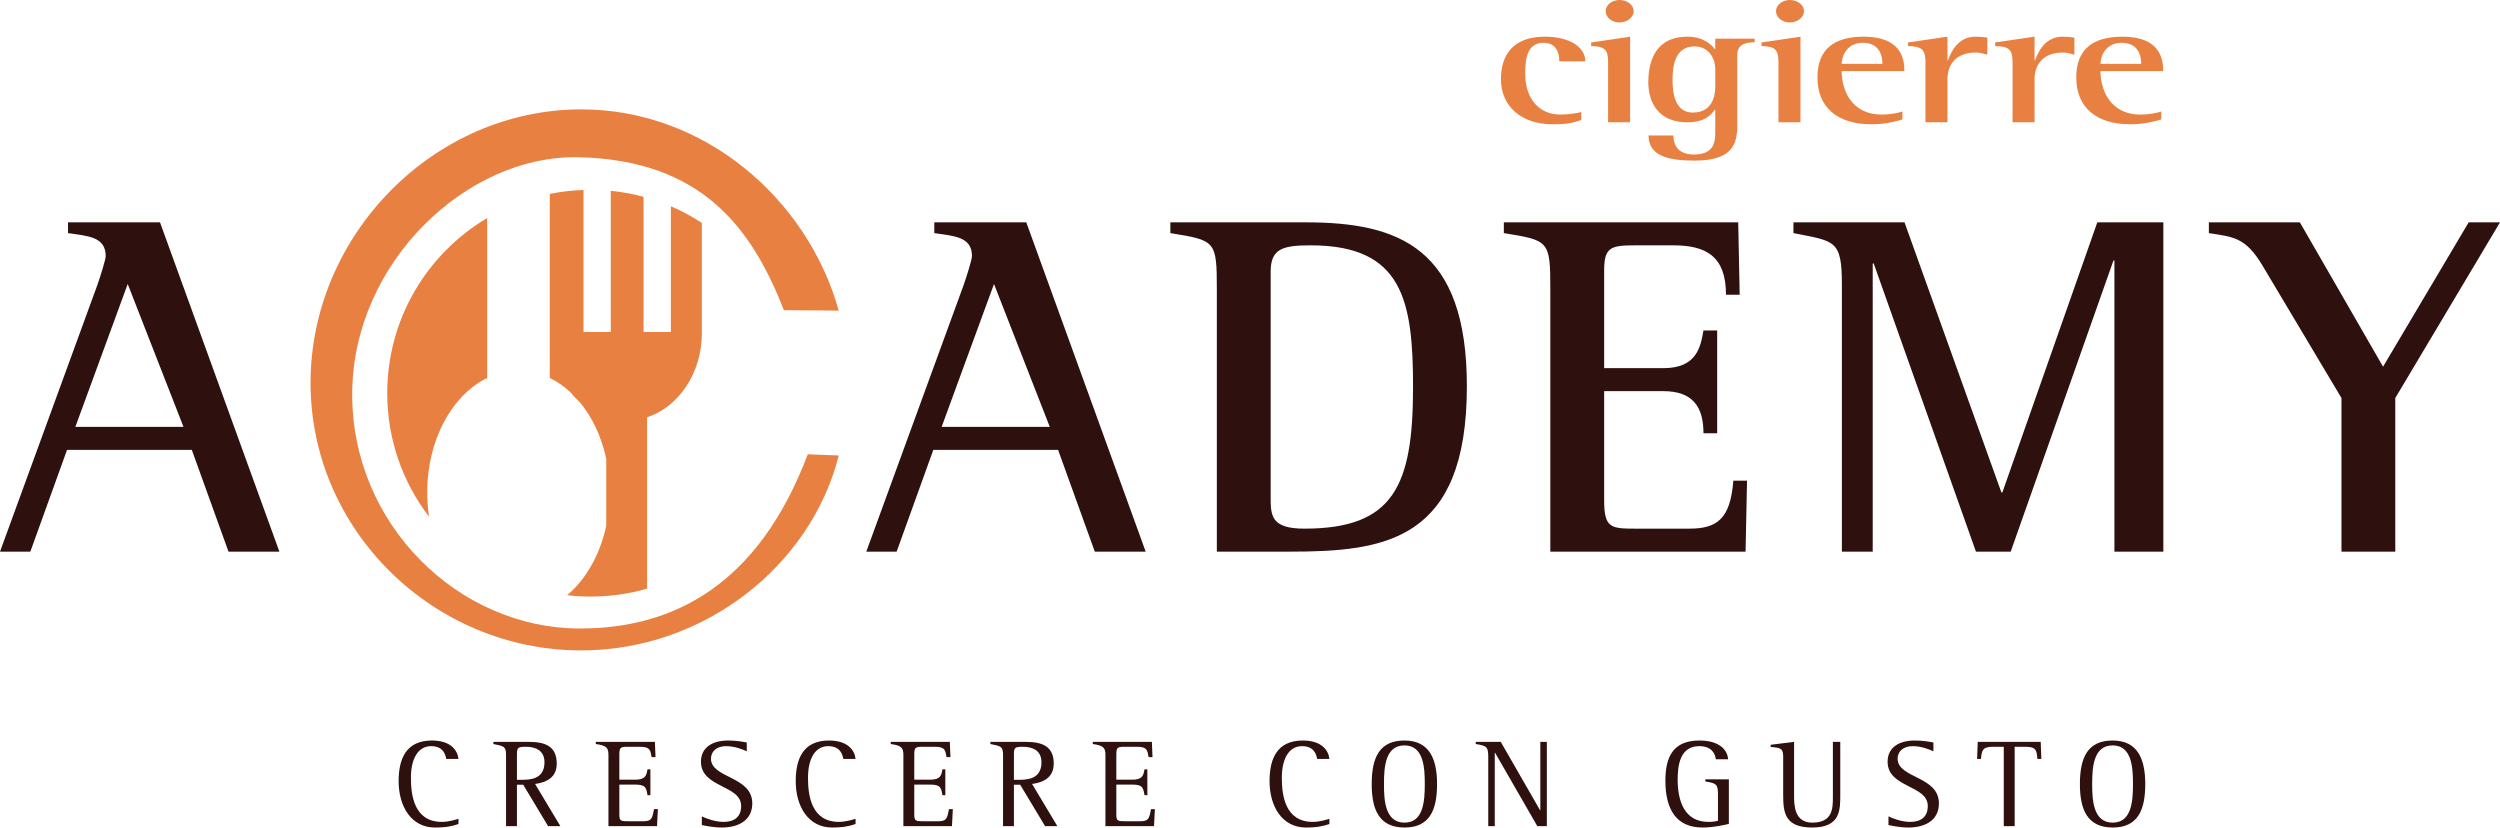 <?xml version="1.0" encoding="UTF-8"?>
<svg width="487.272px" height="161.291px" viewBox="0 0 487.272 161.291" version="1.1" xmlns="http://www.w3.org/2000/svg" xmlns:xlink="http://www.w3.org/1999/xlink">
    <title>aa logo cigierre Academy</title>
    <g id="Page-1" stroke="none" stroke-width="1" fill="none" fill-rule="evenodd">
        <g id="aa-logo-cigierre-Academy">
            <path d="M89.361,159.583 C89.068,159.681 87.555,160.193 86.115,160.193 C80.772,160.193 80.089,155.093 80.089,151.629 C80.089,147.895 81.455,145.431 84.041,145.431 C86.433,145.431 86.847,147.163 86.969,147.92 L89.361,147.92 C89.19,146.261 87.872,144.333 84.188,144.333 C79.186,144.333 77.697,147.822 77.697,152.263 C77.697,157.216 80.186,161.291 84.773,161.291 C87.043,161.291 88.189,160.998 89.361,160.608 L89.361,159.583 Z M98.633,161.023 L100.755,161.023 L100.755,152.946 L101.975,152.946 L106.831,161.023 L109.222,161.023 L104.293,152.8 C106.441,152.507 108.515,151.604 108.515,148.823 C108.515,145.309 106.05,144.601 103.073,144.601 L96.168,144.601 L96.168,145.016 C98.242,145.431 98.633,145.48 98.633,147.188 L98.633,161.023 Z M100.755,147.188 C100.755,145.748 100.853,145.553 102.488,145.553 C104.391,145.553 106.123,146.261 106.123,148.579 C106.123,151.995 103.147,151.995 101.414,151.995 L100.755,151.995 L100.755,147.188 Z M118.592,161.023 L128.059,161.023 L128.23,157.704 L127.473,157.704 C127.132,159.559 127.01,160.071 125.351,160.071 L122.715,160.071 C120.934,160.071 120.715,160.071 120.715,158.656 L120.715,152.922 L123.813,152.922 C125.887,152.922 125.961,153.581 126.205,154.996 L126.766,154.996 L126.766,149.945 L126.205,149.945 C126.009,151.092 125.839,151.97 123.813,151.97 L120.715,151.97 L120.715,147.163 C120.715,145.846 120.812,145.553 122.203,145.553 L124.765,145.553 C126.79,145.553 126.766,146.309 127.01,147.578 L127.766,147.578 L127.644,144.601 L116.127,144.601 L116.127,145.016 C118.25,145.309 118.592,145.773 118.592,147.163 L118.592,161.023 Z M145.554,144.723 C144.846,144.577 143.528,144.333 141.942,144.333 C138.697,144.333 136.623,145.797 136.623,148.457 C136.623,153.581 144.456,152.971 144.456,157.094 C144.456,159.168 143.187,160.193 141.04,160.193 C139.38,160.193 137.697,159.559 136.794,159.119 L136.794,160.803 C137.209,160.901 138.99,161.291 140.698,161.291 C143.846,161.291 146.627,159.949 146.627,156.582 C146.627,151.238 138.575,151.726 138.575,147.871 C138.575,146.383 139.771,145.431 141.528,145.431 C143.236,145.431 144.797,146.09 145.554,146.431 L145.554,144.723 Z M166.757,159.583 C166.464,159.681 164.951,160.193 163.512,160.193 C158.168,160.193 157.485,155.093 157.485,151.629 C157.485,147.895 158.851,145.431 161.438,145.431 C163.829,145.431 164.244,147.163 164.366,147.92 L166.757,147.92 C166.586,146.261 165.269,144.333 161.584,144.333 C156.582,144.333 155.094,147.822 155.094,152.263 C155.094,157.216 157.583,161.291 162.17,161.291 C164.439,161.291 165.586,160.998 166.757,160.608 L166.757,159.583 Z M176.078,161.023 L185.545,161.023 L185.716,157.704 L184.959,157.704 C184.618,159.559 184.496,160.071 182.837,160.071 L180.201,160.071 C178.42,160.071 178.201,160.071 178.201,158.656 L178.201,152.922 L181.299,152.922 C183.373,152.922 183.447,153.581 183.691,154.996 L184.252,154.996 L184.252,149.945 L183.691,149.945 C183.495,151.092 183.325,151.97 181.299,151.97 L178.201,151.97 L178.201,147.163 C178.201,145.846 178.298,145.553 179.689,145.553 L182.251,145.553 C184.276,145.553 184.252,146.309 184.496,147.578 L185.252,147.578 L185.13,144.601 L173.613,144.601 L173.613,145.016 C175.736,145.309 176.078,145.773 176.078,147.163 L176.078,161.023 Z M195.5,161.023 L197.623,161.023 L197.623,152.946 L198.843,152.946 L203.698,161.023 L206.09,161.023 L201.161,152.8 C203.308,152.507 205.382,151.604 205.382,148.823 C205.382,145.309 202.918,144.601 199.941,144.601 L193.036,144.601 L193.036,145.016 C195.11,145.431 195.5,145.48 195.5,147.188 L195.5,161.023 Z M197.623,147.188 C197.623,145.748 197.72,145.553 199.355,145.553 C201.258,145.553 202.991,146.261 202.991,148.579 C202.991,151.995 200.014,151.995 198.282,151.995 L197.623,151.995 L197.623,147.188 Z M215.459,161.023 L224.926,161.023 L225.097,157.704 L224.341,157.704 C223.999,159.559 223.877,160.071 222.218,160.071 L219.583,160.071 C217.802,160.071 217.582,160.071 217.582,158.656 L217.582,152.922 L220.681,152.922 C222.755,152.922 222.828,153.581 223.072,154.996 L223.633,154.996 L223.633,149.945 L223.072,149.945 C222.877,151.092 222.706,151.97 220.681,151.97 L217.582,151.97 L217.582,147.163 C217.582,145.846 217.68,145.553 219.07,145.553 L221.632,145.553 C223.658,145.553 223.633,146.309 223.877,147.578 L224.634,147.578 L224.512,144.601 L212.995,144.601 L212.995,145.016 C215.118,145.309 215.459,145.773 215.459,147.163 L215.459,161.023 Z M259.111,159.583 C258.818,159.681 257.305,160.193 255.865,160.193 C250.522,160.193 249.839,155.093 249.839,151.629 C249.839,147.895 251.205,145.431 253.791,145.431 C256.183,145.431 256.597,147.163 256.719,147.92 L259.111,147.92 C258.94,146.261 257.622,144.333 253.938,144.333 C248.936,144.333 247.447,147.822 247.447,152.263 C247.447,157.216 249.936,161.291 254.523,161.291 C256.793,161.291 257.939,160.998 259.111,160.608 L259.111,159.583 Z M273.751,161.291 C278.582,161.291 280.095,157.997 280.095,152.824 C280.095,147.969 278.631,144.333 273.751,144.333 C268.895,144.333 267.358,147.603 267.358,152.824 C267.358,157.68 268.724,161.291 273.751,161.291 Z M273.751,160.339 C269.92,160.339 269.749,155.874 269.749,152.824 C269.749,149.457 270.017,145.285 273.751,145.285 C277.533,145.285 277.703,149.75 277.703,152.824 C277.703,156.167 277.435,160.339 273.751,160.339 Z M290.074,161.023 L291.343,161.023 L291.343,146.7 L291.391,146.7 L299.639,161.023 L301.493,161.023 L301.493,144.601 L300.224,144.601 L300.224,157.924 L300.175,157.924 L292.514,144.601 L287.634,144.601 L287.634,145.016 C289.732,145.358 290.074,145.529 290.074,147.481 L290.074,161.023 Z M336.97,151.897 L332.383,151.897 L332.383,152.312 C334.506,152.653 334.847,152.849 334.847,154.776 L334.847,159.973 C334.164,160.144 333.774,160.193 332.969,160.193 C328.284,160.193 326.991,156.069 326.991,151.97 C326.991,149.311 327.381,145.431 331.187,145.431 C333.749,145.431 334.311,147.041 334.433,147.993 L336.824,147.993 C336.677,145.968 334.896,144.333 331.236,144.333 C326.112,144.333 324.599,147.505 324.599,152.165 C324.599,157.924 326.844,161.291 331.846,161.291 C334.067,161.291 336.263,160.754 336.97,160.583 L336.97,151.897 Z M358.686,144.601 L357.246,144.601 L357.246,155.24 C357.246,157.533 357.246,160.339 353.22,160.339 C349.682,160.339 349.682,156.826 349.682,155.045 L349.682,144.601 L345.119,145.163 L345.119,145.577 C346.779,145.773 347.559,145.699 347.559,147.383 L347.559,155.045 C347.559,158.436 347.95,161.291 353.196,161.291 C358.686,161.291 358.686,157.948 358.686,154.947 L358.686,144.601 Z M376.839,144.723 C376.132,144.577 374.814,144.333 373.228,144.333 C369.983,144.333 367.909,145.797 367.909,148.457 C367.909,153.581 375.741,152.971 375.741,157.094 C375.741,159.168 374.472,160.193 372.325,160.193 C370.666,160.193 368.982,159.559 368.08,159.119 L368.08,160.803 C368.494,160.901 370.276,161.291 371.984,161.291 C375.131,161.291 377.913,159.949 377.913,156.582 C377.913,151.238 369.861,151.726 369.861,147.871 C369.861,146.383 371.056,145.431 372.813,145.431 C374.521,145.431 376.083,146.09 376.839,146.431 L376.839,144.723 Z M390.552,161.023 L392.675,161.023 L392.675,145.553 L394.871,145.553 C396.969,145.553 396.969,146.431 397.115,147.92 L397.872,147.92 L397.75,144.601 L385.477,144.601 L385.355,147.92 L386.111,147.92 C386.257,146.431 386.306,145.553 388.356,145.553 L390.552,145.553 L390.552,161.023 Z M411.785,161.291 C416.616,161.291 418.129,157.997 418.129,152.824 C418.129,147.969 416.665,144.333 411.785,144.333 C406.929,144.333 405.392,147.603 405.392,152.824 C405.392,157.68 406.758,161.291 411.785,161.291 Z M411.785,160.339 C407.954,160.339 407.783,155.874 407.783,152.824 C407.783,149.457 408.051,145.285 411.785,145.285 C415.567,145.285 415.737,149.75 415.737,152.824 C415.737,156.167 415.469,160.339 411.785,160.339 L411.785,160.339 Z" id="Fill-1" fill="#2E100E"></path>
            <path d="M0,107.521 L5.913,107.521 L13.066,87.684 L37.385,87.684 L44.538,107.521 L54.456,107.521 L31.186,43.337 L13.256,43.337 L13.256,45.435 C17.071,46.007 20.6,46.102 20.6,49.917 C20.6,50.585 19.551,53.923 18.979,55.544 L0,107.521 Z M24.892,55.353 L35.764,83.201 L14.687,83.201 L24.892,55.353 Z M168.847,107.521 L174.76,107.521 L181.913,87.684 L206.232,87.684 L213.385,107.521 L223.304,107.521 L200.033,43.337 L182.104,43.337 L182.104,45.435 C185.919,46.007 189.447,46.102 189.447,49.917 C189.447,50.585 188.398,53.923 187.826,55.544 L168.847,107.521 Z M193.739,55.353 L204.611,83.201 L183.534,83.201 L193.739,55.353 Z M247.663,52.969 C247.663,48.487 249.952,47.819 255.483,47.819 C273.413,47.819 275.415,58.596 275.415,75.476 C275.415,94.741 271.601,103.038 254.243,103.038 C247.663,103.038 247.663,100.463 247.663,96.744 L247.663,52.969 Z M237.172,107.521 L251.382,107.521 C269.979,107.521 285.906,105.423 285.906,75.286 C285.906,48.296 272.65,43.337 254.529,43.337 L228.112,43.337 L228.112,45.435 C236.886,46.865 237.172,46.865 237.172,56.307 L237.172,107.521 Z M302.172,107.521 L340.225,107.521 L340.511,93.692 L337.84,93.692 C337.268,101.131 334.693,103.038 329.257,103.038 L318.671,103.038 C313.903,103.038 312.663,102.848 312.663,97.507 L312.663,76.239 L324.203,76.239 C329.925,76.239 332.023,79.291 332.023,84.441 L334.693,84.441 L334.693,64.413 L332.023,64.413 C331.451,67.561 330.783,71.757 324.203,71.757 L312.663,71.757 L312.663,52.778 C312.663,48.201 313.903,47.819 318.671,47.819 L326.11,47.819 C332.404,47.819 336.41,49.822 336.41,57.451 L339.08,57.451 L338.794,43.337 L293.112,43.337 L293.112,45.435 C301.886,46.865 302.172,46.865 302.172,56.307 L302.172,107.521 Z M358.999,107.521 L365.007,107.521 L365.007,51.348 L365.198,51.348 L385.13,107.521 L391.902,107.521 L411.929,50.776 L412.12,50.776 L412.12,107.521 L421.657,107.521 L421.657,43.337 L408.782,43.337 L390.28,95.981 L390.089,95.981 L371.206,43.337 L349.557,43.337 L349.557,45.435 C357.664,47.056 358.999,46.675 358.999,55.544 L358.999,107.521 Z M456.372,107.521 L466.862,107.521 L466.862,77.575 L487.272,43.337 L481.168,43.337 L464.478,71.471 L448.265,43.337 L430.526,43.337 L430.526,45.435 C435.295,46.198 437.679,46.198 441.017,51.825 L456.372,77.575 L456.372,107.521 L456.372,107.521 Z" id="Fill-2" fill="#2E100E"></path>
            <path d="M113.296,126.771 C84.51,126.771 60.53,103.417 60.53,74.633 C60.53,45.846 84.51,21.318 113.296,21.318 C137.191,21.318 157.33,38.617 163.481,60.543 L152.793,60.456 C146.53,44.487 136.812,31.108 112.58,30.644 C91.133,30.235 68.878,50.981 68.65,76.491 C68.423,102.109 89.316,122.502 113.045,122.502 C131.239,122.502 147.814,114.045 157.44,88.549 L163.481,88.773 C158.053,110.311 137.191,126.771 113.296,126.771" id="Fill-3" fill="#E88041"></path>
            <path d="M110.539,116.013 C114.195,112.936 116.953,108.127 118.164,102.456 L118.164,89.44 C117.252,85.155 115.448,81.357 113.045,78.428 C112.384,77.836 111.768,77.182 111.21,76.473 C109.964,75.318 108.605,74.368 107.155,73.665 L107.155,37.797 C109.289,37.367 111.486,37.099 113.73,37.023 L113.73,64.711 L119.045,64.711 L119.045,37.192 C121.235,37.405 123.369,37.797 125.432,38.359 L125.432,64.711 L130.757,64.711 L130.757,40.2 C132.867,41.113 134.892,42.201 136.798,43.449 L136.798,64.914 C136.798,72.718 132.285,79.302 126.12,81.34 L126.12,114.729 C122.622,115.737 118.936,116.275 115.117,116.275 C113.565,116.275 112.044,116.185 110.539,116.013 M94.955,42.5 L94.955,73.665 C88.135,76.979 83.267,85.705 83.267,95.95 C83.267,97.582 83.395,99.179 83.629,100.718 C78.517,94.043 75.477,85.694 75.477,76.635 C75.477,62.102 83.298,49.398 94.955,42.5" id="Fill-4" fill="#E88041"></path>
            <path d="M308.216,21.838 C307.186,22.119 305.426,22.329 304.096,22.329 C300.193,22.329 297.272,19.49 297.272,14.301 C297.272,10.937 297.916,8.343 300.834,8.343 C303.494,8.343 303.927,10.515 303.927,11.955 L308.986,11.955 C308.986,9.115 305.858,7.15 301.094,7.15 C294.954,7.15 292.55,10.656 292.55,15.458 C292.55,20.754 296.591,24.224 302.597,24.224 C306.16,24.224 306.672,23.837 308.216,23.383 L308.216,21.838" id="Fill-5" fill="#E88041"></path>
            <path d="M313.433,23.837 L317.724,23.837 L317.724,7.15 L310.131,8.273 L310.131,8.974 C312.746,9.043 313.433,9.642 313.433,12.094 L313.433,23.837 Z M315.624,4.381 C317.123,4.381 318.411,3.399 318.411,2.173 C318.411,0.947 317.123,0 315.665,0 C314.163,0 312.96,0.98 312.96,2.173 C312.96,3.399 314.163,4.381 315.624,4.381 L315.624,4.381 Z" id="Fill-6" fill="#E88041"></path>
            <path d="M338.607,10.726 C338.607,8.411 340.624,8.239 342,8.239 L342,7.538 L334.317,7.538 L334.317,9.569 L334.231,9.569 C333.502,8.622 331.957,7.15 328.866,7.15 C322.944,7.15 321.27,11.535 321.27,16.056 C321.27,20.156 323.418,23.837 328.824,23.837 C332.299,23.837 333.456,22.437 334.231,21.384 L334.317,21.384 L334.317,25.487 C334.317,27.413 334.317,30.112 330.154,30.112 C326.721,30.112 326.165,27.869 326.165,26.398 L321.315,26.398 C321.315,30.323 325.004,31.303 330.282,31.303 C337.791,31.303 338.607,27.973 338.607,24.363 L338.607,10.726 Z M334.317,16.931 C334.317,18.861 333.629,21.945 329.94,21.945 C326.42,21.945 325.991,18.054 325.991,15.565 C325.991,13.005 326.378,9.044 330.282,9.044 C332.942,9.044 334.317,11.251 334.317,13.462 L334.317,16.931 L334.317,16.931 Z" id="Fill-7" fill="#E88041"></path>
            <path d="M370.799,21.734 C370.07,21.98 368.567,22.329 366.765,22.329 C360.716,22.329 358.954,17.351 358.954,13.845 L371.186,13.845 C371.186,11.499 370.585,7.15 363.248,7.15 C357.497,7.15 354.235,9.569 354.235,15.109 C354.235,20.964 358.183,24.224 364.748,24.224 C367.71,24.224 369.984,23.52 370.799,23.276 L370.799,21.734 Z M358.954,12.444 C358.954,11.112 359.855,8.343 363.074,8.343 C366.808,8.343 366.896,11.638 366.896,12.444 L358.954,12.444 L358.954,12.444 Z" id="Fill-8" fill="#E88041"></path>
            <path d="M375.287,23.837 L379.577,23.837 L379.577,15.458 C379.577,13.005 380.82,10.235 385.156,10.235 C385.884,10.235 386.659,10.481 387.346,10.656 L387.346,7.326 C386.614,7.219 385.797,7.15 385.028,7.15 C381.595,7.15 380.264,10.167 379.663,11.78 L379.577,11.78 L379.577,7.15 L371.894,8.273 L371.894,8.974 C374.598,9.044 375.287,9.642 375.287,12.094 L375.287,23.837" id="Fill-9" fill="#E88041"></path>
            <path d="M392.262,23.837 L396.553,23.837 L396.553,15.458 C396.553,13.005 397.796,10.235 402.131,10.235 C402.86,10.235 403.635,10.481 404.319,10.656 L404.319,7.326 C403.59,7.219 402.774,7.15 402.005,7.15 C398.57,7.15 397.24,10.167 396.639,11.78 L396.553,11.78 L396.553,7.15 L388.87,8.273 L388.87,8.974 C391.574,9.044 392.262,9.642 392.262,12.094 L392.262,23.837" id="Fill-10" fill="#E88041"></path>
            <path d="M421.244,21.734 C420.516,21.98 419.013,22.329 417.208,22.329 C411.163,22.329 409.4,17.351 409.4,13.845 L421.631,13.845 C421.631,11.499 421.031,7.15 413.694,7.15 C407.941,7.15 404.682,9.569 404.682,15.109 C404.682,20.964 408.63,24.224 415.193,24.224 C418.155,24.224 420.428,23.52 421.244,23.276 L421.244,21.734 Z M409.4,12.444 C409.4,11.112 410.302,8.343 413.522,8.343 C417.254,8.343 417.336,11.638 417.336,12.444 L409.4,12.444 L409.4,12.444 Z" id="Fill-11" fill="#E88041"></path>
            <path d="M346.636,23.837 L350.927,23.837 L350.927,7.15 L343.33,8.273 L343.33,8.974 C345.949,9.043 346.636,9.642 346.636,12.094 L346.636,23.837" id="Fill-12" fill="#E88041"></path>
            <path d="M348.824,4.381 C350.326,4.381 351.615,3.399 351.615,2.173 C351.615,0.947 350.326,0 348.868,0 C347.366,0 346.163,0.98 346.163,2.173 C346.163,3.399 347.366,4.381 348.824,4.381" id="Fill-13" fill="#E88041"></path>
        </g>
    </g>
</svg>